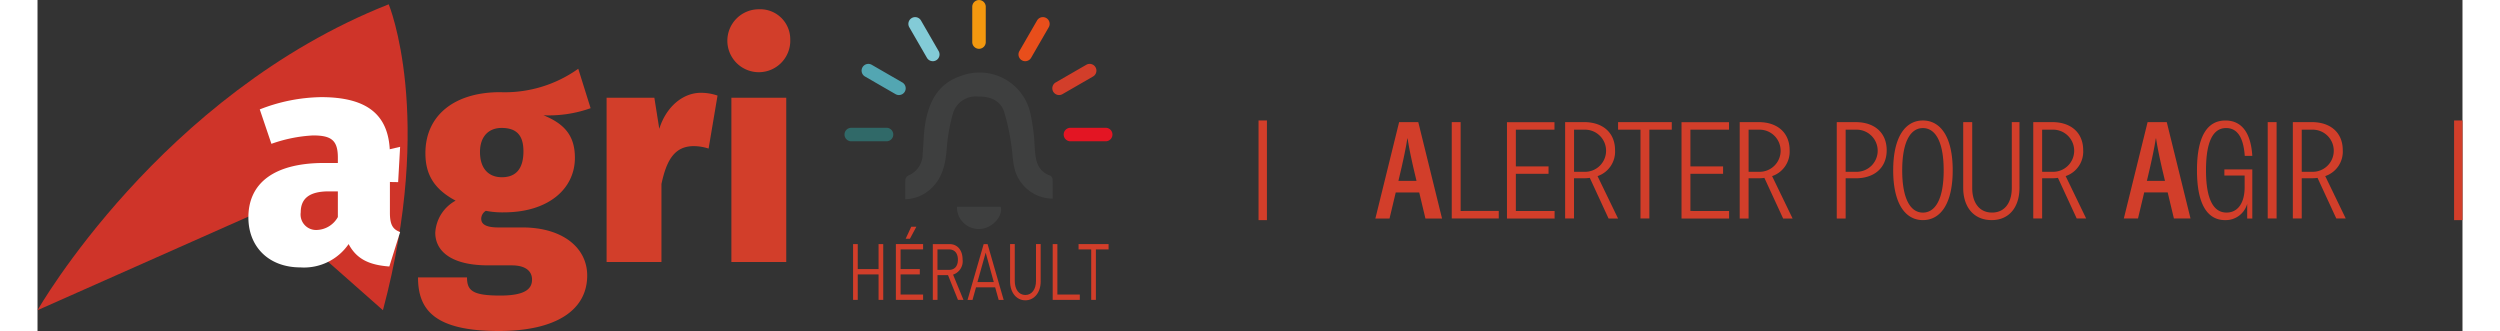 <svg xmlns="http://www.w3.org/2000/svg" xmlns:xlink="http://www.w3.org/1999/xlink" width="333.208" height="44.12" viewBox="0 0 323.208 44.12">
  <rect x="0" y="0" width="323.208" height="44.12" fill="#333333" stroke="none"/>
  <defs>
    <clipPath id="clip-path">
      <rect width="160.466" height="13.277" fill="none"/>
    </clipPath>
  </defs>
  <g transform="translate(-23.757 -8.758)">
    <g transform="translate(-14.257 -91.303)">
      <g transform="translate(38.014 100.061)">
        <g transform="translate(0 0.574)">
          <path d="M341.479,141.5s16.385-28.752,46.809-40.775c0,0,6.162,14.8-.77,40.775l-15.4-13.6Z" transform="translate(-341.479 -100.727)" fill="#cf3429"/>
          <path d="M408.535,121.777c0,2.26,1.189,3.368,2.915,3.368,1.89,0,2.876-1.15,2.876-3.449,0-2.177-.945-3.122-2.917-3.122-1.724,0-2.874,1.15-2.874,3.2m14.744-5.833a16.529,16.529,0,0,1-6.283.945c2.834,1.152,4.189,2.752,4.189,5.67,0,4.189-3.613,7.269-9.446,7.269a11.385,11.385,0,0,1-2.424-.205,1.267,1.267,0,0,0-.616,1.027c0,.534.247,1.19,2.3,1.19h3.2c5.3,0,8.625,2.67,8.625,6.407,0,4.559-4.067,7.395-11.789,7.395-8.625,0-10.76-2.877-10.76-7.147h6.53c0,1.767.739,2.423,4.435,2.423,3.534,0,4.232-1.026,4.232-2.135,0-1.027-.739-1.89-2.712-1.89h-3.121c-5.052,0-7.064-1.973-7.064-4.353a5.2,5.2,0,0,1,2.71-4.271c-2.915-1.561-4.025-3.534-4.025-6.327,0-5.133,3.983-8.131,9.94-8.131a16.861,16.861,0,0,0,10.432-3.122Z" transform="translate(-349.56 -102.096)" fill="#d23e2a"/>
          <path d="M444.2,114.771l-1.191,7.064a6.452,6.452,0,0,0-1.971-.327c-2.628,0-3.656,1.972-4.313,5.051v10.392h-7.31V115.06h6.365l.657,4.146c.9-2.915,3.122-4.805,5.545-4.805a6.787,6.787,0,0,1,2.218.37" transform="translate(-353.565 -102.606)" fill="#d23e2a"/>
          <path d="M455.923,135.177h-7.311V113.286h7.311Zm.534-29.655a4.193,4.193,0,1,1-4.19-4.026,4,4,0,0,1,4.19,4.026" transform="translate(-356.13 -100.833)" fill="#d23e2a"/>
          <path d="M385.988,131.06v-3.43h-1.2c-2.553,0-3.749.918-3.749,2.794a2.061,2.061,0,0,0,2.112,2.352,3.329,3.329,0,0,0,2.833-1.716m8.3,2-1.436,4.585c-2.634-.2-4.347-.956-5.425-2.99a7.213,7.213,0,0,1-6.421,3.11c-4.228,0-6.939-2.752-6.939-6.662,0-4.664,3.549-7.256,10.09-7.256h1.835v-.718c0-2.315-.878-2.953-3.311-2.953a19.337,19.337,0,0,0-5.545,1.119l-1.553-4.589a23.156,23.156,0,0,1,8.175-1.635c6.459,0,9.172,2.594,9.172,7.7V130.5c0,1.6.4,2.193,1.358,2.552" transform="translate(-345.957 -102.698)" fill="#fff"/>
        </g>
        <path d="M389.552,137.517s.972,3.216,6.6,3.11l.263-4.706Z" transform="translate(-348.086 -116.351)" fill="#fff"/>
        <g transform="translate(108.701 30.216)">
          <path d="M509.155,185.641v-3.393h-2.773v3.393h-.623v-7.433h.623v3.331h2.773v-3.331h.623v7.433Z" transform="translate(-505.759 -175.889)" fill="#d23e2a"/>
          <path d="M514.244,177.127h-.566l.746-1.607h.681Zm-1.871,8.144v-7.433H516v.71h-3v2.62h2.561v.71H513v2.683h3v.71Z" transform="translate(-506.668 -175.52)" fill="#d23e2a"/>
          <path d="M520.256,178.918H518.7v2.724h1.559c.681,0,1.164-.449,1.164-1.356s-.484-1.368-1.164-1.368m1.173,6.723-1.328-3.3h-1.4v3.3h-.624v-7.433h2.239c1.018,0,1.731.781,1.731,2.067a1.869,1.869,0,0,1-1.271,2l1.386,3.371Z" transform="translate(-507.452 -175.889)" fill="#d23e2a"/>
          <path d="M525.863,179.345l-1.1,3.926h2.181Zm1.731,6.3-.468-1.679h-2.551l-.467,1.679h-.664l2.15-7.433h.524l2.141,7.433Z" transform="translate(-508.189 -175.889)" fill="#d23e2a"/>
          <path d="M532.053,185.7c-1.18,0-2.034-1.034-2.034-2.515v-4.981h.624v4.917c0,1.128.558,1.869,1.41,1.869s1.42-.741,1.42-1.869v-4.917h.624v4.981c0,1.481-.862,2.515-2.043,2.515" transform="translate(-509.093 -175.889)" fill="#d23e2a"/>
          <path d="M536.605,185.641v-7.433h.624v6.723h2.986v.71Z" transform="translate(-509.999 -175.889)" fill="#d23e2a"/>
          <path d="M542.909,178.917v6.723h-.623v-6.723H540.6v-.71h4v.71Z" transform="translate(-510.547 -175.889)" fill="#d23e2a"/>
        </g>
        <g transform="translate(107.555)">
          <path d="M495.209,128.083a5.269,5.269,0,0,1-5.08-4c-.274-1.014-.245-2.105-.434-3.147a28.045,28.045,0,0,0-.976-4.5c-.541-1.509-1.93-1.987-3.47-1.959a3.164,3.164,0,0,0-3.284,2.1,23.4,23.4,0,0,0-.879,4.909c-.166,1.994-.555,3.837-2.083,5.256a5.29,5.29,0,0,1-3.439,1.428c0-.946-.025-1.807.021-2.664a.787.787,0,0,1,.435-.523,3.083,3.083,0,0,0,1.861-2.833c.119-1.383.121-2.785.357-4.148.5-2.844,1.705-5.244,4.677-6.244a6.939,6.939,0,0,1,9.357,5.12A24.988,24.988,0,0,1,492.8,121c.119,1.685.165,3.352,2.141,4.043a.6.6,0,0,1,.257.461c.026.862.012,1.723.012,2.576" transform="translate(-467.462 -101.609)" fill="#3e3f3f"/>
          <path d="M489.387,132.016c.329,1.28-1.178,2.931-2.849,2.956a2.9,2.9,0,0,1-2.986-2.956Z" transform="translate(-468.561 -104.453)" fill="#3e3f3f"/>
          <path d="M486.816,106.566a.9.9,0,0,1-.9-.9v-4.7a.9.9,0,0,1,1.8,0v4.7A.9.9,0,0,1,486.816,106.566Z" transform="translate(-468.886 -100.061)" fill="#f3980f"/>
          <path d="M479.3,108.581a.9.9,0,0,1-.781-.45l-2.352-4.072a.9.9,0,0,1,1.56-.9l2.351,4.072a.9.9,0,0,1-.779,1.352Z" transform="translate(-467.529 -100.425)" fill="#83cbd7"/>
          <path d="M473.791,114.086a.9.9,0,0,1-.449-.12l-4.073-2.351a.9.9,0,0,1,.9-1.561l4.073,2.351a.9.9,0,0,1-.451,1.681Z" transform="translate(-466.536 -101.418)" fill="#53a6b2"/>
          <path d="M471.776,121.607h-4.7a.9.9,0,1,1,0-1.8h4.7a.9.9,0,1,1,0,1.8Z" transform="translate(-466.172 -102.775)" fill="#306968"/>
          <path d="M505.642,121.607h-4.7a.9.9,0,1,1,0-1.8h4.7a.9.9,0,1,1,0,1.8Z" transform="translate(-470.826 -102.775)" fill="#e31523"/>
          <path d="M499.194,114.086a.9.9,0,0,1-.451-1.682l4.073-2.351a.9.9,0,1,1,.9,1.561l-4.074,2.351A.9.9,0,0,1,499.194,114.086Z" transform="translate(-470.587 -101.418)" fill="#d23e2a"/>
          <g transform="translate(23.194 2.282)">
            <path d="M493.962,108.581a.9.9,0,0,1-.78-1.352l2.351-4.072a.9.9,0,1,1,1.56.9l-2.351,4.072A.9.9,0,0,1,493.962,108.581Z" transform="translate(-493.062 -102.706)" fill="#e84e1b"/>
          </g>
        </g>
      </g>
    </g>
    <g transform="translate(186.5 24.818)" clip-path="url(#clip-path)">
      <path d="M521.111,236.054h-1.119V222.777h1.119Zm-159.347,0h-1.119V222.777h1.119Z" transform="translate(-360.646 -222.777)" fill="#d23e2a"/>
      <path d="M500.524,229.614V224h1.385a2.809,2.809,0,1,1,0,5.616Zm5.865,6.224-2.733-5.65a3.442,3.442,0,0,0,2.337-3.453c0-2.322-1.617-3.742-4.119-3.742h-2.536v12.845h1.186v-5.361h1.35a5.489,5.489,0,0,0,.756-.054l2.5,5.416Zm-10.4,0h1.185V222.993h-1.185Zm-5.776-6.547v.825h2.7v1.566c0,2-.846,3.367-2.412,3.367-1.746,0-2.737-1.782-2.737-5.633,0-3.833.937-5.633,2.683-5.633,1.566,0,2.322,1.385,2.483,3.707h1.006c-.178-2.969-1.347-4.713-3.579-4.713-2.465,0-3.795,2.176-3.795,6.639s1.347,6.638,3.76,6.638a2.965,2.965,0,0,0,2.933-2.176v1.961h.681v-6.548Zm-10.327,1.529.413-1.764c.307-1.368.576-2.592.773-3.889h.037c.2,1.3.45,2.466.773,3.907l.414,1.746Zm3.6,5.018H485.7l-3.166-12.845h-2.554l-3.167,12.845H478.7l.827-3.473h3.13Zm-17.561-6.224V224h1.386a2.809,2.809,0,1,1,0,5.616Zm5.866,6.224-2.733-5.65a3.442,3.442,0,0,0,2.337-3.453c0-2.322-1.617-3.742-4.119-3.742h-2.536v12.845h1.185v-5.361h1.351a5.465,5.465,0,0,0,.755-.054l2.5,5.416Zm-12.593.215c2.393,0,3.706-1.8,3.706-4.3v-8.762h-1.025v8.8c0,1.871-.9,3.257-2.627,3.257-1.747,0-2.647-1.385-2.647-3.257v-8.8h-1.2v8.762c0,2.5,1.347,4.3,3.8,4.3m-9.177-1c-1.6,0-2.754-1.728-2.754-5.633s1.152-5.633,2.754-5.633c1.62,0,2.773,1.727,2.773,5.633s-1.153,5.633-2.773,5.633m0,1c2.358,0,3.976-2.193,3.976-6.638s-1.618-6.639-3.976-6.639c-2.339,0-3.956,2.193-3.956,6.639s1.617,6.638,3.956,6.638m-8.907-6.439h-1.386V224h1.386a2.809,2.809,0,1,1,0,5.616m-.035-6.621h-2.536v12.845h1.185v-5.361h1.351c2.5,0,4.119-1.421,4.119-3.742s-1.618-3.742-4.119-3.742m-14.287,6.621V224h1.386a2.809,2.809,0,1,1,0,5.616Zm5.866,6.224-2.733-5.65a3.442,3.442,0,0,0,2.336-3.453c0-2.322-1.617-3.742-4.119-3.742h-2.536v12.845h1.185v-5.361h1.35a5.455,5.455,0,0,0,.755-.054l2.5,5.416Zm-13.621-1.006v-4.95h4.354v-.988h-4.354V224h5.146v-1h-6.331v12.845H424.2v-1.006Zm-2.483-11.839h-7.158v1h2.986v11.84h1.185V224h2.986Zm-13.026,6.621V224h1.386a2.809,2.809,0,1,1,0,5.616Zm5.865,6.224-2.733-5.65A3.442,3.442,0,0,0,409,226.735c0-2.322-1.617-3.742-4.12-3.742h-2.535v12.845h1.185v-5.361h1.349a5.467,5.467,0,0,0,.756-.054l2.5,5.416Zm-13.621-1.006v-4.95h4.355v-.988h-4.355V224h5.147v-1h-6.332v12.845h6.349v-1.006Zm-7.359,0V222.993h-1.185v12.845H393.5v-1.006Zm-8.293-4.012.414-1.764c.306-1.368.575-2.592.773-3.889h.036c.2,1.3.45,2.466.773,3.907l.414,1.746Zm3.6,5.018h2.213l-3.166-12.845h-2.555l-3.165,12.845h1.887l.828-3.473h3.13Z" transform="translate(-361.484 -222.777)" fill="#d23e2a"/>
    </g>
  </g>
</svg>
